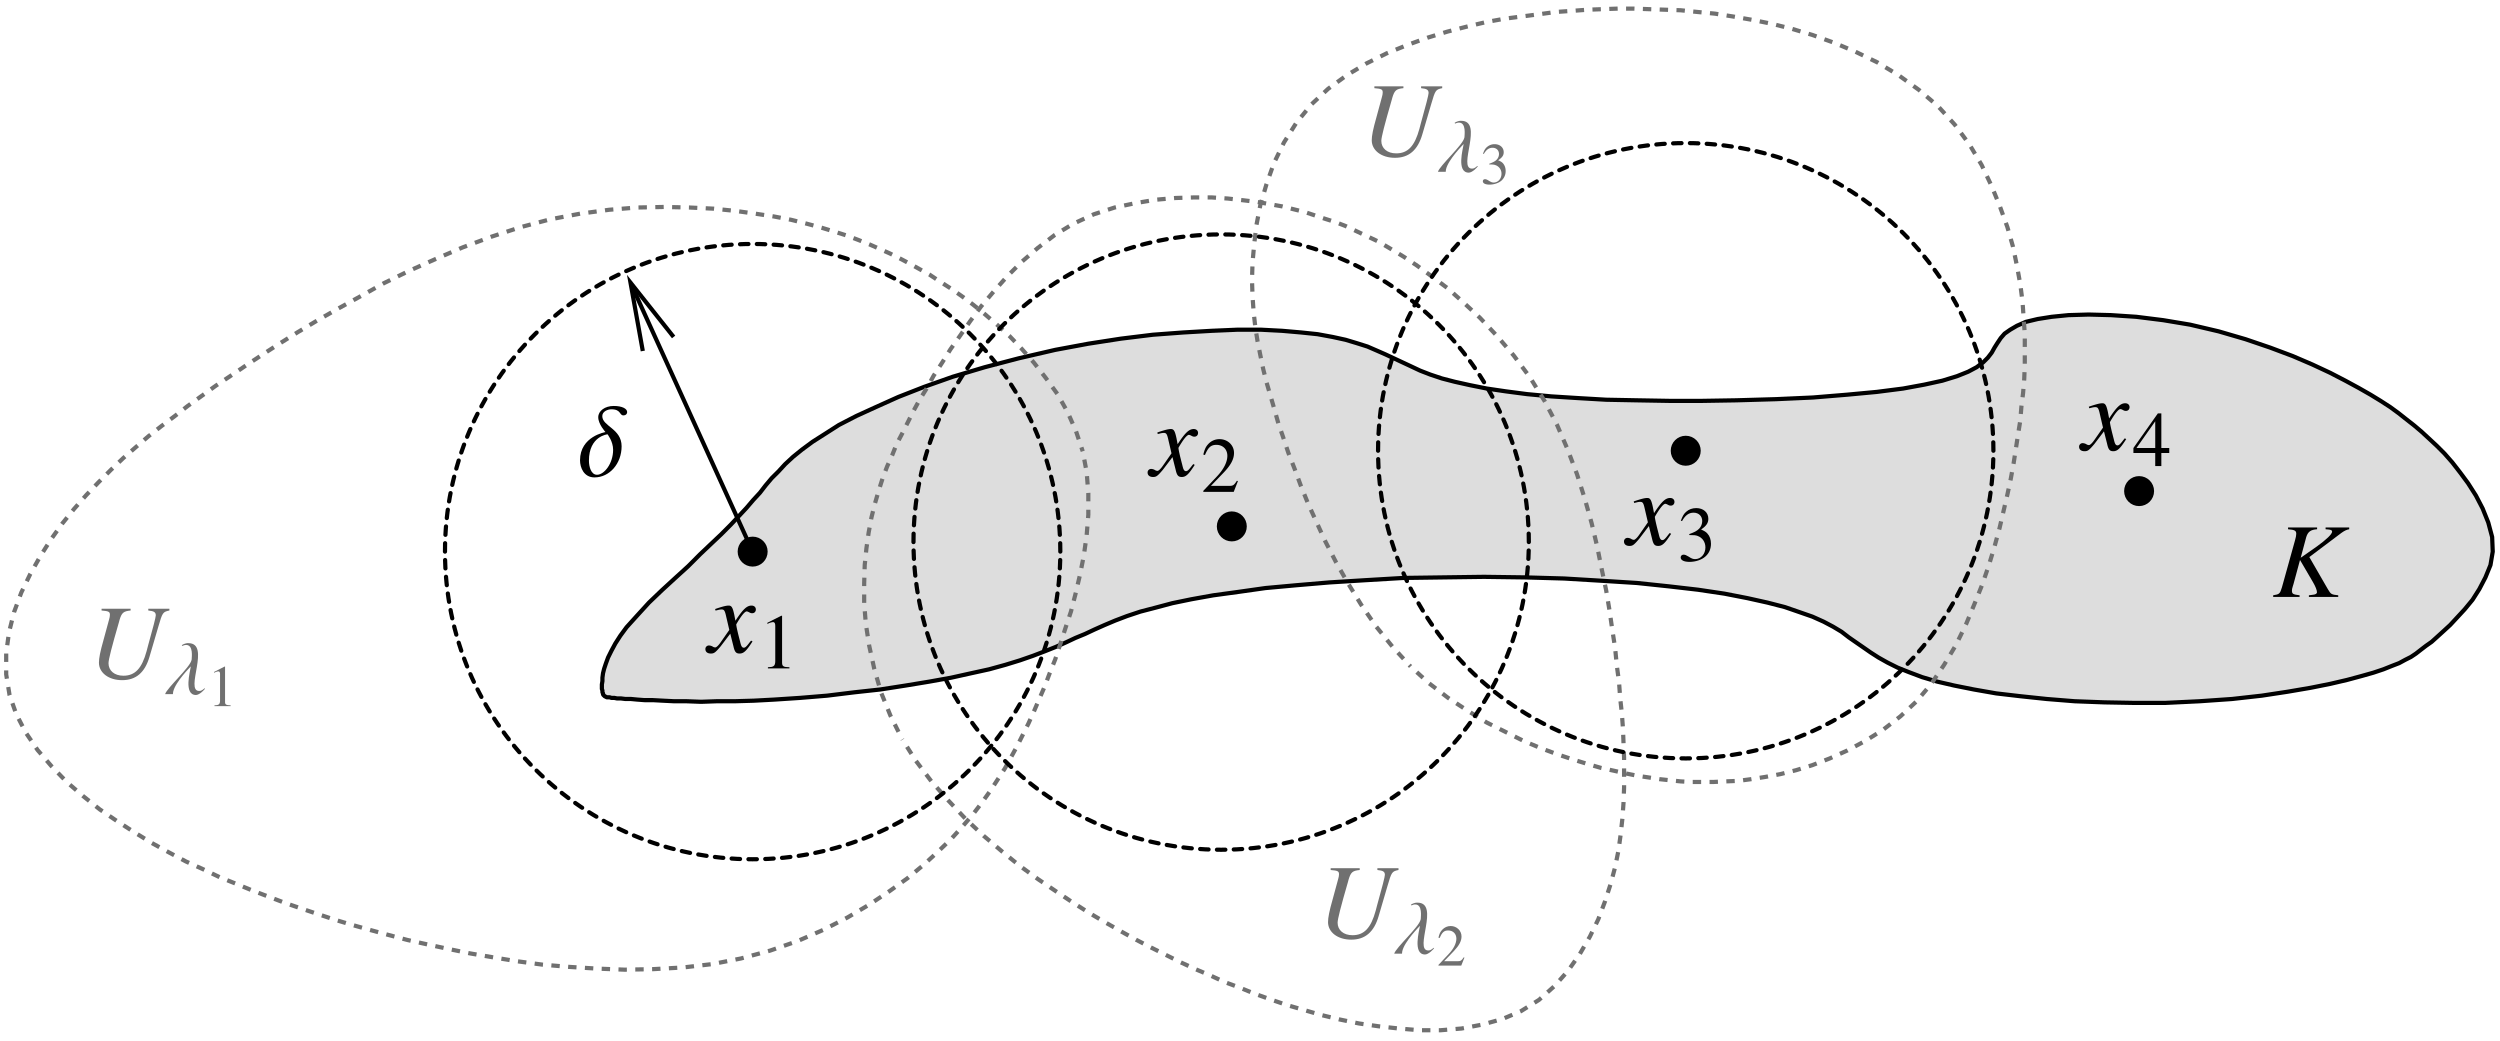 <svg xmlns="http://www.w3.org/2000/svg" xmlns:xlink="http://www.w3.org/1999/xlink" width="281pt" height="156" viewBox="0 0 281 117"><defs><symbol overflow="visible" id="d"><path style="stroke:none" d="M5.516-7.172c0-.375-.547-.687-1.516-.687s-1.734.546-1.734 1.265c0 .797.812 1.657.812 1.672 0 0-2.86.469-2.86 3.172C.219-.937.642.172 1.845.172c1.687 0 3.047-1.547 3.047-3.5 0-1.985-2.172-2.235-2.172-3.39 0-.532.625-.766 1.015-.766 1.125 0 .875.687 1.375.687.25 0 .407-.172.407-.375zm-1.579 4.25c0 1.531-1 2.797-1.812 2.797-.672 0-.906-.922-.906-1.578 0-2.766 2.078-2.969 2.093-2.969 0 .016.626.781.626 1.75zm0 0"/></symbol><symbol overflow="visible" id="e"><path style="stroke:none" d="m4.969-1.234-.157-.094c-.109.125-.156.187-.265.328-.281.36-.406.469-.563.469-.171 0-.28-.156-.359-.485a1.405 1.405 0 0 1-.047-.187c-.297-1.125-.437-1.766-.437-1.953.53-.922.953-1.453 1.171-1.453.079 0 .188.046.297.109.141.078.22.094.329.094.234 0 .406-.172.406-.422 0-.266-.203-.438-.485-.438-.53 0-.968.422-1.812 1.704l-.125-.657c-.172-.812-.297-1.047-.625-1.047-.281 0-.656.094-1.406.344l-.125.047.046.172.204-.047c.234-.063.375-.078.468-.078.297 0 .375.11.532.828l.343 1.469-.968 1.39c-.25.36-.485.579-.61.579a.58.58 0 0 1-.312-.11.875.875 0 0 0-.39-.11.394.394 0 0 0-.407.407c0 .313.234.5.61.5.359 0 .5-.094 1.109-.813l1.078-1.421.36 1.437c.14.625.296.797.687.797.453 0 .765-.281 1.453-1.36zm0 0"/></symbol><symbol overflow="visible" id="g"><path style="stroke:none" d="M9.14-7.61v-.202H6.767v.203c.64.062.843.187.843.546 0 .188-.296 1.375-.875 3.422l-.156.594C6.047-1.094 5.281-.28 3.968-.28c-1 0-1.671-.563-1.671-1.406 0-.407.36-1.813 1.172-4.61l.062-.234c.25-.828.438-1 1.25-1.078v-.204H1.516v.204c.812.062.937.14.937.484 0 .14-.031.328-.094.531l-.625 2.297C1.36-2.984 1.22-2.25 1.22-1.75 1.22-.61 2.313.219 3.83.219c1.562 0 2.562-.86 3.077-2.64l1-3.407c.453-1.563.5-1.625 1.235-1.781zm0 0"/></symbol><symbol overflow="visible" id="j"><path style="stroke:none" d="M7.39 0v-.188c-.75-.078-.827-.109-1.156-.671L4.141-4.484l3.593-2.704c.344-.25.61-.375.891-.421v-.204H5.969v.204l.328.03c.297.032.406.095.406.235 0 .282-.656.907-1.719 1.672L3.172-4.406l.625-2.328c.187-.594.5-.829 1.219-.875v-.204H1.75v.204c.75.062.922.156.922.515 0 .172-.047.407-.14.735l-1.47 5.28c-.218.72-.28.782-.984.891V0h2.969v-.188c-.75-.093-.86-.156-.86-.53 0-.126.016-.22.094-.47l.078-.25.735-2.718 1.453 2.484c.281.484.453.906.453 1.14 0 .173-.172.266-.547.298l-.36.047V0zm0 0"/></symbol><symbol overflow="visible" id="f"><path style="stroke:none" d="M3.453 0v-.125c-.687-.016-.828-.11-.828-.531v-5.25l-.078-.016-1.578.797V-5c.11-.047.203-.078.234-.11.172-.046.313-.093.406-.093.172 0 .25.14.25.422v3.968c0 .282-.062.485-.203.563-.125.078-.25.11-.625.125V0zm0 0"/></symbol><symbol overflow="visible" id="k"><path style="stroke:none" d="m4.156-1.203-.11-.047c-.327.5-.437.578-.827.578H1.125l1.469-1.531c.781-.828 1.125-1.485 1.125-2.172 0-.875-.719-1.547-1.625-1.547a1.69 1.69 0 0 0-1.266.547c-.281.297-.406.578-.562 1.188l.187.046c.36-.859.672-1.14 1.281-1.14.735 0 1.235.5 1.235 1.234 0 .688-.406 1.5-1.14 2.281L.265-.109V0h3.421zm0 0"/></symbol><symbol overflow="visible" id="l"><path style="stroke:none" d="M3.781-1.922c0-.437-.14-.86-.39-1.125-.172-.203-.344-.297-.72-.469.595-.406.813-.734.813-1.203 0-.718-.562-1.203-1.359-1.203-.438 0-.828.14-1.14.422-.266.234-.391.469-.594 1l.14.031c.36-.64.75-.937 1.297-.937.578 0 .969.39.969.937 0 .328-.125.64-.344.86-.265.265-.515.39-1.11.609v.11c.516 0 .72.015.923.093.546.188.89.688.89 1.297 0 .734-.5 1.313-1.156 1.313-.234 0-.406-.063-.734-.282-.25-.156-.407-.219-.563-.219-.187 0-.328.125-.328.313 0 .313.375.5 1 .5.672 0 1.36-.234 1.766-.594.421-.36.64-.86.64-1.453zm0 0"/></symbol><symbol overflow="visible" id="m"><path style="stroke:none" d="M4.14-1.469v-.562h-.89v-3.89h-.39L.11-2.032v.562h2.453V0h.687v-1.469zM2.564-2.03H.453l2.11-3zm0 0"/></symbol><symbol overflow="visible" id="h"><path style="stroke:none" d="m4.625-.64-.016-.016c-.125 0-.265.297-.64.297-1.656 0 1.36-5.375-1.219-5.375h-.094c-.156 0-.531.125-.64.234-.016 0 .062.078.078.078.031-.031.234-.11.406-.11.844 0 .625 1.407.625 1.626 0 .031 0 .047-.016.078C2.938-3 .344-.703.141 0h.875c0-.094.015-.172.03-.266.25-1.125 1.97-2.828 1.97-2.843h.015C2.97-2.641 2.187.094 3.61.094c.391 0 1-.625 1.016-.735zm0 0"/></symbol><symbol overflow="visible" id="i"><path style="stroke:none" d="M2.594 0v-.094c-.516-.015-.625-.078-.625-.39v-3.954l-.047-.015-1.188.61v.093c.079-.031.141-.063.172-.078a1.04 1.04 0 0 1 .297-.078c.14 0 .203.11.203.312v2.985c0 .218-.062.359-.156.421-.11.063-.203.079-.469.094V0zm0 0"/></symbol><symbol overflow="visible" id="n"><path style="stroke:none" d="m3.125-.906-.078-.031c-.25.375-.344.437-.625.437H.844l1.11-1.156c.577-.61.843-1.11.843-1.625 0-.656-.547-1.172-1.219-1.172-.375 0-.703.156-.953.422-.203.218-.313.422-.422.89l.14.032c.266-.641.5-.844.954-.844.547 0 .922.375.922.922 0 .515-.297 1.125-.844 1.703L.203-.078V0h2.563zm0 0"/></symbol><symbol overflow="visible" id="o"><path style="stroke:none" d="M2.844-1.438c0-.343-.11-.64-.297-.859-.125-.14-.25-.219-.547-.344.453-.312.625-.546.625-.906 0-.531-.422-.906-1.031-.906-.328 0-.625.125-.86.328-.187.172-.296.344-.437.75l.094.016c.28-.47.562-.688.984-.688.422 0 .719.281.719.703a.912.912 0 0 1-.266.64c-.187.188-.375.282-.828.454v.078c.39 0 .547.016.703.078a1 1 0 0 1 .672.969c0 .547-.375.984-.875.984-.172 0-.297-.047-.547-.203C.75-.469.641-.516.531-.516c-.156 0-.25.094-.25.235 0 .234.281.375.75.375.5 0 1.016-.172 1.328-.438a1.43 1.43 0 0 0 .485-1.094zm0 0"/></symbol><clipPath id="a"><path d="M96 21h87v95.55H96zm0 0"/></clipPath><clipPath id="b"><path d="M63 24h29v45H63zm0 0"/></clipPath><clipPath id="c"><path d="M-.012 116.55h282v-117h-282zM69.86 30.634l.754-.38 5.102 7.622-4.848-6.11 1.383 7.688zm0 0"/></clipPath></defs><path style="stroke:none;fill-rule:evenodd;fill:#ddd;fill-opacity:1" d="m118.613 39.324 3.715-.691 3.652-.567 3.594-.441 3.399-.254 3.214-.187 2.899-.125h2.644l2.391.125 2.145.187 1.828.191 1.699.313 1.45.316 1.257.38 1.2.378 1.007.438 1.008.441.941.442 1.89.882 1.071.504 1.137.442 1.32.441 1.45.375 1.703.379 1.886.379 2.145.316 2.39.313 2.711.254 2.961.187 3.211.188 3.465.066 3.59.063h3.781l3.778-.063 4.472-.129 4.156-.187 3.844-.317 3.34-.312 2.957-.38 2.395-.44 2.015-.442 1.64-.504 1.259-.504.945-.504.758-.566.504-.504.437-.566.317-.567.316-.504.379-.566.437-.504.633-.441.754-.442 1.008-.441 1.324-.317 1.574-.25 1.887-.187 2.27-.067 2.52.067 2.835.187 3.024.38 3.023.503 3.21.754 3.024.883 2.774.945 2.52.946 2.202.945 2.016.941 1.703.883 1.512.82 1.32.754 1.137.696 1.07.691.946.691.878.696.883.691.82.695.817.754.883.82.883.883.882 1.008.88 1.133.882 1.195.883 1.387.754 1.45.633 1.574.437 1.636.067 1.637-.254 1.512-.567 1.386-.691 1.325-.758 1.195-.883 1.07-.816.883-.82.883-.754.691-.696.633-.629.567-.628.44-.57.438-.567.442-.567.379-.629.316-.69.375-.821.317-.946.378-1.132.38-1.325.374-1.636.442-1.89.441-2.204.442-2.582.441-2.899.441-3.34.375-3.652.254-3.906.188h-3.402l-3.399-.063-3.34-.125-3.148-.254-2.961-.312-2.71-.317-2.52-.44-2.204-.442-1.89-.438-1.7-.504-1.511-.57-1.262-.504-1.133-.566-1.007-.567-.883-.566-.817-.567-.82-.566-.816-.566-.82-.633-.946-.567-1.07-.566-1.262-.566-1.45-.504-1.636-.567-1.953-.504-2.266-.504-2.582-.503-2.96-.442-3.278-.379-3.59-.379-3.969-.25-4.218-.254-4.41-.125-4.598-.062-4.602.062-4.469.063-4.285.254-4.03.25-3.716.316-3.465.317-3.086.437-2.773.38-2.457.44-2.14.442-1.891.504-1.7.441-1.511.504-1.324.504-1.196.504-1.133.504-1.074.504-1.07.441-1.07.504-1.133.504-1.262.504-1.32.504-1.45.504-1.636.504-1.828.503-2.016.442-2.27.504-2.453.441-2.648.438-2.832.441-2.898.317-3.086.378-3.024.25-2.898.192-2.332.125-2.141.062h-2.016l-1.761.063-1.64-.063h-1.388l-1.257-.062-1.133-.063h-.946l-.82-.062-.691-.067h-.63l-.503-.062h-.442l-.316-.063h-.316l-.188-.062h-.316l-.25-.125-.125-.125-.063-.067v-.124l-.066-.126v-.187l-.063-.191v-.504l.063-.38v-.374l.066-.504.125-.504.188-.566.254-.696.375-.754.441-.82.566-.883.696-.945 1.195-1.32 1.324-1.45 1.45-1.386 1.511-1.387 1.45-1.32 1.32-1.325 1.261-1.195 1.133-1.07 1.07-1.074.946-1.008.82-.88.754-.882.758-.82.629-.817.691-.82.758-.754.754-.82.883-.82 1.008-.817 1.195-.883 1.387-.883 1.574-1.007 1.953-1.008 2.207-1.008 2.52-1.133 2.894-1.133 3.215-1.136 3.59-1.07 3.844-1.008"/><path style="fill:none;stroke-width:4.724;stroke-linecap:butt;stroke-linejoin:bevel;stroke:#000;stroke-opacity:1;stroke-miterlimit:10" d="m1186.263 772.248 37.148 6.914 36.524 5.664 35.937 4.414 33.985 2.54 32.148 1.874 28.984 1.25h26.446l23.906-1.25 21.445-1.875 18.282-1.914 16.992-3.125 14.492-3.164 12.578-3.79 11.992-3.788 10.078-4.375 10.078-4.414 9.415-4.414 18.906-8.828 10.703-5.04 11.367-4.414 13.203-4.414 14.492-3.75 17.032-3.789 18.867-3.789 21.445-3.164 23.906-3.125 27.11-2.539 29.61-1.875 32.109-1.875 34.648-.664 35.898-.625h37.813l37.773.625 44.727 1.29 41.562 1.874 38.438 3.164 33.398 3.125 29.57 3.79 23.946 4.413 20.156 4.414 16.406 5.04 12.579 5.038 9.453 5.04 7.578 5.664 5.039 5.039 4.375 5.664 3.164 5.664 3.164 5.039 3.79 5.664 4.374 5.039 6.328 4.414 7.54 4.414 10.077 4.414 13.243 3.164 15.742 2.5 18.867 1.875 22.695.664 25.196-.664 28.359-1.875 30.234-3.789 30.235-5.039 32.11-7.539 30.233-8.828 27.735-9.453 25.195-9.453 22.031-9.453 20.157-9.414 17.03-8.829 15.118-8.203 13.203-7.539 11.367-6.953 10.704-6.914 9.453-6.914 8.789-6.953 8.828-6.914 8.203-6.953 8.164-7.54 8.828-8.203 8.828-8.828 8.828-10.078 8.79-11.328 8.828-11.953 8.828-13.867 7.539-14.492 6.328-15.743 4.375-16.367.664-16.367-2.54-15.117-5.663-13.867-6.914-13.243-7.578-11.953-8.829-10.703-8.164-8.828-8.203-8.828-7.539-6.914-6.953-6.328-6.289-5.664-6.289-4.414-5.703-4.375-5.664-4.414-5.664-3.79-6.29-3.164-6.913-3.75-8.204-3.164-9.453-3.789-11.328-3.789-13.242-3.75-16.367-4.414-18.906-4.414-22.032-4.414-25.82-4.414-28.984-4.414-33.399-3.75-36.523-2.54-39.063-1.874h-34.023l-33.985.625-33.398 1.25-31.484 2.539-29.61 3.125-27.11 3.164-25.194 4.414-22.032 4.414-18.906 4.375-16.992 5.04-15.117 5.702-12.617 5.04-11.329 5.663-10.078 5.665-8.828 5.664-8.164 5.664-8.203 5.664-8.164 5.664-8.203 6.328-9.453 5.664-10.703 5.664-12.618 5.664-14.492 5.04-16.367 5.663-19.531 5.04-22.656 5.038-25.82 5.04-29.61 4.413-32.774 3.79-35.898 3.789-39.688 2.5-42.187 2.539-44.102 1.25-45.976.625-46.016-.625-44.687-.625-42.852-2.54-40.312-2.5-37.149-3.163-34.648-3.165-30.86-4.375-27.734-3.789-24.57-4.414-21.407-4.414-18.906-5.039-16.992-4.414-15.117-5.039-13.242-5.039-11.953-5.04-11.329-5.038-10.742-5.04-10.703-4.413-10.703-5.04-11.328-5.038-12.617-5.04-13.203-5.038-14.493-5.04-16.367-5.039-18.281-5.039-20.156-4.414-22.696-5.039-24.53-4.414-26.485-4.375-28.32-4.414-28.985-3.164-30.86-3.79-30.234-2.5-28.984-1.913-23.32-1.25-21.407-.625h-20.156l-17.617-.625-16.406.625h-13.868l-12.578.625-11.328.625h-9.453l-8.203.625-6.914.664h-6.29l-5.038.625h-4.414l-3.164.625h-3.164l-1.875.625h-3.164l-2.5 1.25-1.25 1.25-.625.664v1.25l-.665 1.25v1.875l-.625 1.914v5.04l.625 3.788v3.75l.664 5.04 1.25 5.038 1.875 5.664 2.54 6.954 3.75 7.539 4.414 8.203 5.664 8.828 6.953 9.453 11.953 13.203 13.242 14.492 14.492 13.867 15.117 13.868 14.493 13.203 13.203 13.242 12.617 11.953 11.328 10.703 10.703 10.742 9.453 10.078 8.203 8.79 7.54 8.828 7.578 8.203 6.289 8.164 6.914 8.203 7.578 7.54 7.539 8.202 8.828 8.203 10.078 8.164 11.953 8.828 13.868 8.829 15.742 10.078 19.531 10.078 22.07 10.078 25.196 11.328 28.945 11.328 32.148 11.367 35.899 10.704 38.437 10.078zm0 0" transform="matrix(.1 0 0 -.1 -.013 116.549)"/><path style="fill:none;stroke-width:4.724;stroke-linecap:butt;stroke-linejoin:bevel;stroke:#707070;stroke-opacity:1;stroke-dasharray:9.448,9.448;stroke-dashoffset:9.448;stroke-miterlimit:10" d="m1217.122 658.224 4.414-23.32 1.875-23.906v-23.946l-1.875-23.32-3.164-22.656-4.414-22.07-5.039-21.407-5.039-19.53-6.29-18.907-5.663-17.617-5.664-17.032-6.29-15.742-5.702-15.117-6.29-14.492-5.663-13.203-6.29-13.867-6.289-12.579-6.328-12.617-6.914-12.617-6.914-12.578-8.203-12.617-8.203-12.578-9.453-13.243-10.078-13.203-11.953-13.867-12.618-13.867-15.078-14.492-15.781-14.492-18.242-15.118-20.157-14.453-22.695-15.117-24.57-14.492-27.07-13.867-28.985-12.618-30.86-10.703-32.773-8.828-32.109-6.289-32.773-3.789-33.36-1.875-32.148-.625-32.11 1.25-30.859 1.914-29.61 2.5-28.359 3.79-27.07 4.413-25.82 4.414-24.57 5.04-23.321 5.038-22.656 5.04-21.406 5.664-20.82 5.664-20.157 5.664-18.867 5.664-18.906 6.289-18.907 6.328-18.281 6.29-18.242 6.913-18.281 6.953-18.243 7.54-18.906 7.577-18.281 8.79-19.531 8.828-18.907 10.078-19.492 10.703-19.531 11.992-19.531 12.578-19.532 13.242-18.906 15.118-18.242 15.742L58.099 304.2l-15.742 18.281-13.243 19.531-10.703 20.782-7.539 21.406-3.789 23.32v23.946l3.164 23.28 5.664 22.696 8.164 22.031 10.078 20.82 11.368 20.157 11.953 18.867 12.617 17.656 13.203 16.368 13.867 15.742 13.867 14.492 13.829 13.867 13.867 13.203 14.492 12.617 13.867 11.954 14.492 11.367 15.118 11.328 14.492 11.328 15.742 11.328 15.742 11.367 16.992 11.328 17.656 11.954 18.243 11.992 19.53 12.578 20.157 12.617 22.07 13.203L380.6 818.85l25.195 13.868 25.86 14.492 28.32 13.828 29.61 13.242 30.858 13.242 32.149 11.953 32.734 10.703 33.399 8.829 33.36 6.289 32.773 4.414 31.484 2.539 30.234.625 28.36-.625 27.07-1.29 24.57-2.5 22.696-3.163 20.78-3.125 19.532-3.79 17.617-4.413 16.367-4.414 14.493-4.415 13.867-4.414 13.242-5.039 12.578-5.039 11.367-5.039 11.328-5.039 11.329-5.664 10.703-5.664 11.328-6.29 11.367-6.288 11.328-7.578 11.953-7.578 12.618-8.79 12.578-9.453 13.242-10.703 13.867-11.992 13.867-12.578 13.828-14.492 13.868-15.742 13.242-17.032 13.203-18.242 11.328-20.156 9.453-21.406zm0 0" transform="matrix(.1 0 0 -.1 -.013 116.549)"/><g clip-path="url(#a)"><path style="fill:none;stroke-width:4.724;stroke-linecap:butt;stroke-linejoin:bevel;stroke:#707070;stroke-opacity:1;stroke-dasharray:9.448,9.448;stroke-dashoffset:9.448;stroke-miterlimit:10" d="m1014.27 334.474-13.202 26.446-10.704 26.445-7.578 26.445-5.664 25.82-3.789 24.57-1.875 23.321v22.031l.625 20.82 1.914 18.868 2.5 17.656 3.164 16.992 3.75 15.118 4.414 15.117 4.414 13.867 5.04 13.242 5.663 12.578 5.04 12.618 6.289 11.953 6.328 12.617 6.289 12.578 6.914 12.617 8.203 13.203 7.578 13.867 9.453 14.493 9.414 15.117 10.703 15.117 11.368 16.367 12.578 16.992 13.867 16.407 15.117 16.992 16.367 16.367 18.282 15.781 18.906 14.453 20.781 12.618 23.32 10.703 23.282 7.578 23.945 5.039 22.656 3.75 22.07 1.914 20.782.625h19.531l18.281-1.25 16.992-1.914 15.743-1.875 14.492-2.54 13.828-2.5 12.617-3.163 12.617-3.125 22.657-7.578 11.992-3.79 11.328-4.413 11.953-5.665 11.992-5.664 13.203-6.289 13.868-8.203 14.492-8.789 15.117-10.078 16.367-11.992 17.656-13.242 17.618-15.743 18.906-17.617 18.906-20.156 18.906-22.07 18.242-24.532 16.368-26.484 13.867-26.445 11.953-27.735 10.742-28.32 8.79-27.734 7.577-27.07 6.29-26.446 5.038-25.195 5.04-23.946 3.789-22.695 3.164-22.031 3.125-20.156 1.875-19.532 2.539-18.906 1.25-17.617 1.914-17.656 1.25-16.993.625-16.367.625-16.406v-33.36l-.625-17.03-1.25-17.618-1.914-17.656-2.5-18.242-3.79-18.906-5.038-18.907-6.29-19.53-7.578-20.157-9.453-19.531-11.328-19.532-13.242-18.867-15.078-17.031-17.656-15.742-20.157-12.578-20.78-8.829-22.696-6.289-23.281-4.414-23.32-1.914h-23.946l-23.281 1.914-22.696 2.5-22.03 3.164-21.407 4.414-20.82 5.04-19.532 5.664-19.492 5.664-18.281 6.289-17.656 6.328-16.993 6.914-16.992 6.289-16.406 7.578-16.367 6.914-16.367 7.578-16.368 8.164-16.406 8.203-16.992 8.829-16.992 9.414-17.656 10.078-18.282 10.742-18.867 11.953-18.906 12.617-19.531 13.203-20.782 15.118-20.156 16.367-20.781 17.656-20.156 18.906-19.532 20.782-18.906 21.406-17.617 23.32zm0 0" transform="matrix(.1 0 0 -.1 -.013 116.549)"/></g><path style="fill:none;stroke-width:4.724;stroke-linecap:butt;stroke-linejoin:bevel;stroke:#707070;stroke-opacity:1;stroke-dasharray:9.448,9.448;stroke-dashoffset:9.448;stroke-miterlimit:10" d="m1585.599 416.35 20.82-18.907 21.406-16.367 22.032-14.492 21.406-13.242 21.445-10.704 20.156-10.078 19.532-8.164 18.867-6.953 17.031-5.664 16.367-5.039 15.117-4.414 14.493-3.164 13.867-3.125 12.578-2.54 12.617-1.874 11.953-1.875 11.992-1.29 11.954-1.25 11.953-.624h25.195l13.242.625 14.492.625 14.493 1.914 15.742 2.5 16.992 3.164 17.656 4.414 18.242 5.664 19.532 7.54 19.53 8.827 20.157 10.703 20.156 12.618 19.532 15.117 18.28 16.992 16.368 19.531 14.492 21.406 13.203 22.07 11.368 23.282 9.414 22.695 8.828 22.031 7.578 22.07 6.289 20.782 5.664 20.781 4.414 18.907 4.414 18.867 3.79 17.656 3.124 16.992 2.54 16.367 2.5 16.407 2.538 15.742 1.25 15.742 1.875 15.117 1.29 15.742.624 16.368v34.023l-1.25 17.656-1.289 18.867-2.5 19.532-3.789 20.82-4.414 21.406-6.289 22.032-8.203 22.695-9.453 23.281-11.328 23.945-13.867 23.32-16.368 22.032-18.906 20.781-21.406 18.281-22.695 16.368-23.907 14.492-24.57 11.953-23.945 10.078-24.57 8.828-23.282 6.953-22.695 5.664-22.031 4.414-21.446 3.75-20.117 3.165-19.531 1.874-18.906 1.915-17.657.625-18.242.625-17.031.625h-17.617l-17.032-.625-16.992-.625-17.656-1.29-18.242-1.25-18.281-2.5-19.532-2.539-19.53-2.5-20.782-3.789-21.406-5.039-22.032-5.664-22.695-6.914-22.656-8.203-23.32-9.453-22.696-11.328-22.031-13.242-20.781-15.118-18.907-17.617-16.992-20.82-13.867-22.031-11.328-23.32-8.203-23.282-6.914-23.32-4.414-22.656-2.54-21.446-1.874-20.781-.625-19.531.625-18.867 1.25-17.657 1.914-16.992 2.5-15.742 3.164-15.781 3.125-15.117 3.789-15.118 8.828-30.234 4.414-15.742 5.664-16.367 5.664-16.993 6.914-17.656 6.953-18.906 8.164-20.156 9.453-20.782 10.079-22.03 11.992-23.321 13.203-23.281 15.117-24.57 16.406-23.946 18.868-23.32zm0 0" transform="matrix(.1 0 0 -.1 -.013 116.549)"/><path style="stroke:none;fill-rule:evenodd;fill:#000;fill-opacity:1" d="M86.047 62a1.449 1.449 0 1 1-2.899 0c0-.797.649-1.445 1.45-1.445.8 0 1.449.648 1.449 1.445"/><path style="fill:none;stroke-width:4.724;stroke-linecap:butt;stroke-linejoin:bevel;stroke:#000;stroke-opacity:1;stroke-miterlimit:10" d="M860.599 545.49c0-8.008-6.485-14.492-14.492-14.492-8.008 0-14.493 6.484-14.493 14.492 0 7.969 6.485 14.453 14.493 14.453 8.007 0 14.492-6.484 14.492-14.453zm0 0" transform="matrix(.1 0 0 -.1 -.013 116.549)"/><path style="fill:none;stroke-width:4.724;stroke-linecap:round;stroke-linejoin:bevel;stroke:#000;stroke-opacity:1;stroke-dasharray:9.448,9.448;stroke-dashoffset:9.448;stroke-miterlimit:10" d="M1191.927 545.49c0-191.016-154.844-345.82-345.82-345.82-190.977 0-345.82 154.804-345.82 345.82 0 190.977 154.843 345.781 345.82 345.781 190.976 0 345.82-154.804 345.82-345.781zm1048.789 113.36c0-190.977-154.844-345.82-345.82-345.82-190.977 0-345.82 154.843-345.82 345.82 0 190.976 154.843 345.82 345.82 345.82 190.976 0 345.82-154.844 345.82-345.82zm0 0" transform="matrix(.1 0 0 -.1 -.013 116.549)"/><path style="stroke:none;fill-rule:evenodd;fill:#000;fill-opacity:1" d="M190.926 50.664a1.449 1.449 0 1 1-2.898.001 1.449 1.449 0 0 1 2.898 0"/><path style="fill:none;stroke-width:4.724;stroke-linecap:round;stroke-linejoin:bevel;stroke:#000;stroke-opacity:1;stroke-miterlimit:10" d="M1909.388 658.85c0-8.008-6.485-14.493-14.492-14.493-8.008 0-14.493 6.485-14.493 14.492 0 8.008 6.485 14.493 14.493 14.493 8.007 0 14.492-6.485 14.492-14.493zm0 0" transform="matrix(.1 0 0 -.1 -.013 116.549)"/><path style="stroke:none;fill-rule:evenodd;fill:#000;fill-opacity:1" d="M139.902 59.168a1.448 1.448 0 1 1-2.895 0 1.448 1.448 0 1 1 2.895 0"/><path style="fill:none;stroke-width:4.724;stroke-linecap:round;stroke-linejoin:bevel;stroke:#000;stroke-opacity:1;stroke-miterlimit:10" d="M1399.153 573.81c0-8.007-6.484-14.492-14.492-14.492-7.968 0-14.453 6.485-14.453 14.492 0 8.008 6.485 14.493 14.453 14.493 8.008 0 14.492-6.485 14.492-14.493zm0 0" transform="matrix(.1 0 0 -.1 -.013 116.549)"/><path style="fill:none;stroke-width:4.724;stroke-linecap:round;stroke-linejoin:bevel;stroke:#000;stroke-opacity:1;stroke-dasharray:9.448,9.448;stroke-dashoffset:9.448;stroke-miterlimit:10" d="M1718.528 556.193c0-191.015-154.843-345.82-345.82-345.82-190.976 0-345.82 154.805-345.82 345.82 0 190.977 154.844 345.82 345.82 345.82 190.977 0 345.82-154.843 345.82-345.82zm0 0" transform="matrix(.1 0 0 -.1 -.013 116.549)"/><path style="stroke:none;fill-rule:evenodd;fill:#000;fill-opacity:1" d="M241.883 55.2a1.448 1.448 0 1 1-2.895 0 1.448 1.448 0 1 1 2.895 0"/><path style="fill:none;stroke-width:4.724;stroke-linecap:round;stroke-linejoin:bevel;stroke:#000;stroke-opacity:1;stroke-miterlimit:10" d="M2418.958 613.498c0-8.008-6.484-14.492-14.492-14.492-7.969 0-14.453 6.484-14.453 14.492 0 8.008 6.484 14.492 14.453 14.492 8.008 0 14.492-6.484 14.492-14.492zm0 0" transform="matrix(.1 0 0 -.1 -.013 116.549)"/><g clip-path="url(#b)"><g clip-path="url(#c)" clip-rule="evenodd"><path style="fill:none;stroke-width:4.724;stroke-linecap:butt;stroke-linejoin:miter;stroke:#000;stroke-opacity:1;stroke-miterlimit:10" d="m846.107 545.49-141.72 311.797" transform="matrix(.1 0 0 -.1 -.013 116.549)"/></g></g><path style="fill:none;stroke-width:4.724;stroke-linecap:butt;stroke-linejoin:miter;stroke:#000;stroke-opacity:1;stroke-miterlimit:10" d="m722.63 770.959-13.828 76.875 48.476-61.094" transform="matrix(.1 0 0 -.1 -.013 116.549)"/><use xlink:href="#d" x="64.977" y="53.489" style="fill:#000;fill-opacity:1"/><use xlink:href="#e" x="79.614" y="73.333" style="fill:#000;fill-opacity:1"/><use xlink:href="#f" x="85.281" y="75.126" style="fill:#000;fill-opacity:1"/><use xlink:href="#g" x="9.9" y="76.231" style="fill:#707070;fill-opacity:1"/><use xlink:href="#h" x="18.418" y="78.024" style="fill:#707070;fill-opacity:1"/><use xlink:href="#i" x="23.327" y="79.37" style="fill:#707070;fill-opacity:1"/><use xlink:href="#j" x="255.427" y="67.097" style="fill:#000;fill-opacity:1"/><use xlink:href="#e" x="129.318" y="53.489" style="fill:#000;fill-opacity:1"/><use xlink:href="#k" x="134.985" y="55.283" style="fill:#000;fill-opacity:1"/><use xlink:href="#e" x="182.865" y="61.238" style="fill:#000;fill-opacity:1"/><use xlink:href="#l" x="188.532" y="63.031" style="fill:#000;fill-opacity:1"/><use xlink:href="#e" x="234.018" y="50.592" style="fill:#000;fill-opacity:1"/><use xlink:href="#m" x="239.685" y="52.385" style="fill:#000;fill-opacity:1"/><use xlink:href="#g" x="148.051" y="105.398" style="fill:#707070;fill-opacity:1"/><use xlink:href="#h" x="156.568" y="107.192" style="fill:#707070;fill-opacity:1"/><use xlink:href="#n" x="161.478" y="108.537" style="fill:#707070;fill-opacity:1"/><use xlink:href="#g" x="152.964" y="17.519" style="fill:#707070;fill-opacity:1"/><use xlink:href="#h" x="161.482" y="19.312" style="fill:#707070;fill-opacity:1"/><use xlink:href="#o" x="166.392" y="20.657" style="fill:#707070;fill-opacity:1"/></svg>
